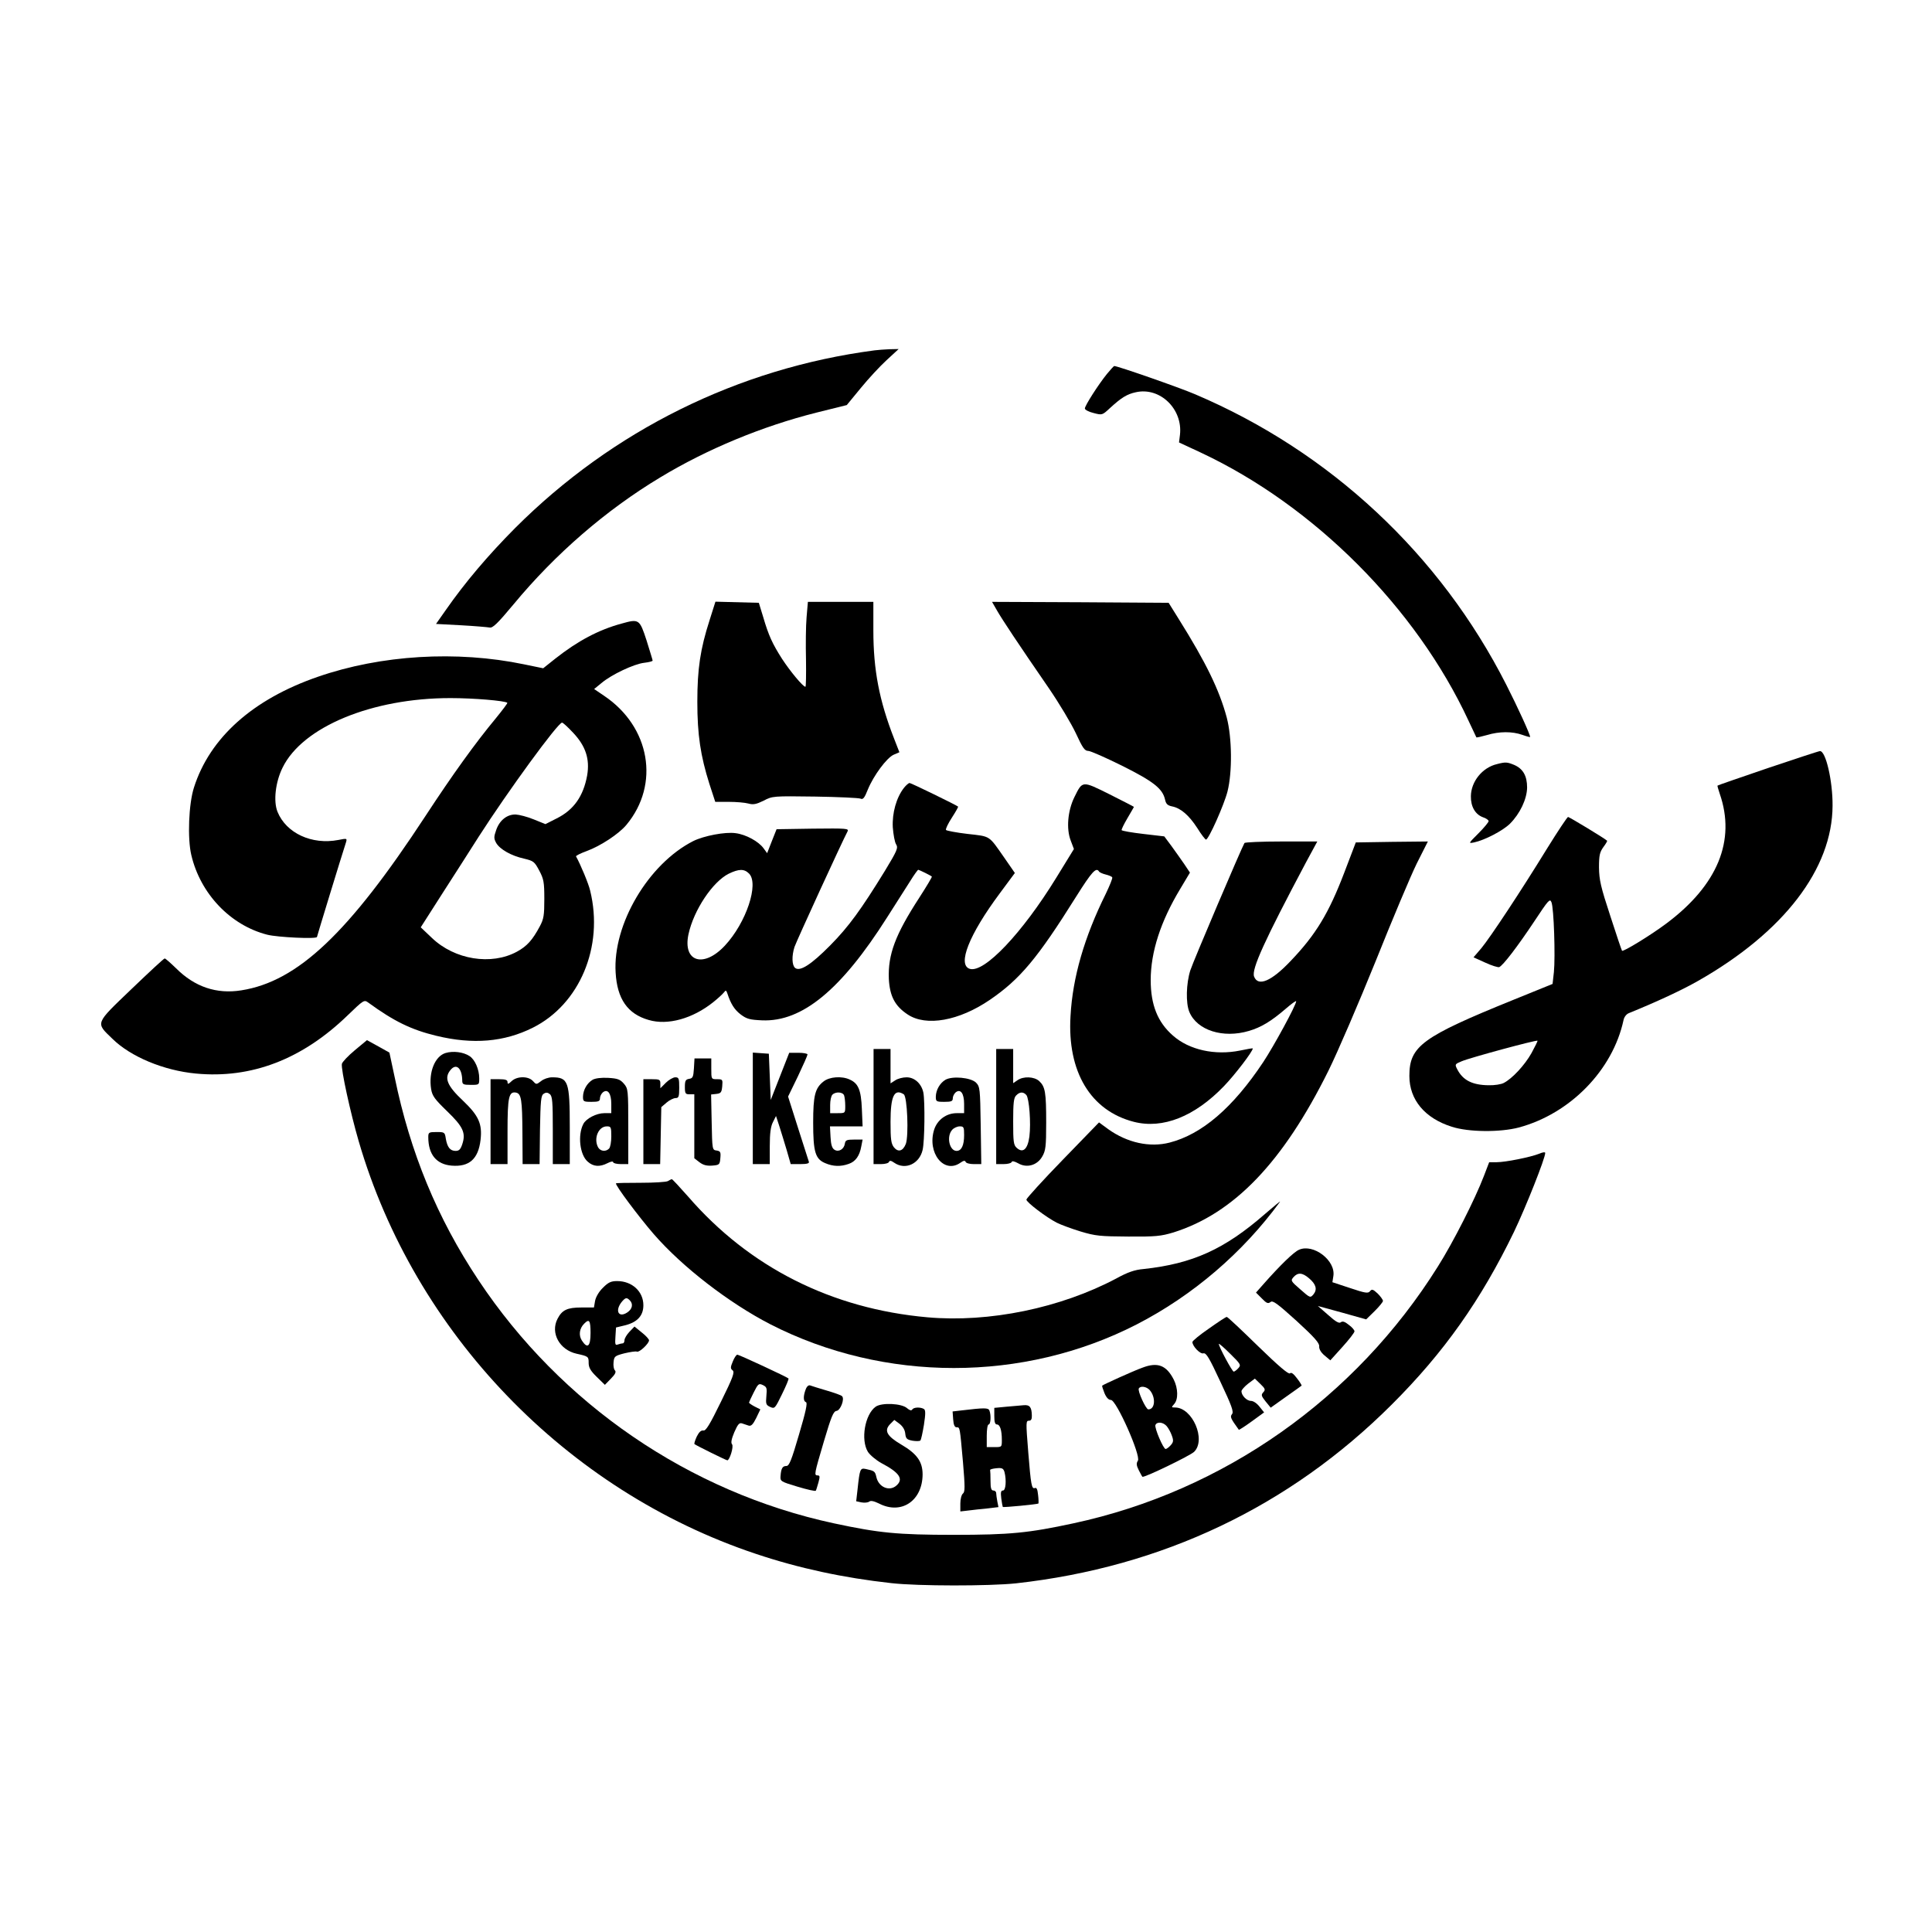 <?xml version="1.0" standalone="no"?>
<!DOCTYPE svg PUBLIC "-//W3C//DTD SVG 20010904//EN"
 "http://www.w3.org/TR/2001/REC-SVG-20010904/DTD/svg10.dtd">
<svg version="1.0" xmlns="http://www.w3.org/2000/svg"
 width="1024pt" height="1024pt" viewBox="0 0 1024 1024"
 preserveAspectRatio="xMidYMid meet">
<g transform="translate(0,1024) scale(0.1,-0.1)"
fill="#000000" stroke="none">
<path d="M4635 8383 c-722 -95 -1387 -424 -1905 -942 -144 -145 -266 -289
-367 -434 l-52 -74 132 -7 c73 -4 141 -10 152 -12 16 -4 42 21 127 123 221
267 490 500 778 673 248 150 541 271 827 343 l161 40 74 90 c40 49 102 116
137 148 l64 59 -49 -1 c-27 -1 -62 -4 -79 -6z"/>
<path d="M5867 8258 c-46 -57 -117 -168 -117 -183 0 -7 21 -18 46 -24 46 -12
46 -12 88 27 59 54 89 73 136 83 128 29 250 -89 234 -226 l-5 -40 118 -55
c598 -281 1138 -821 1416 -1419 22 -47 41 -87 42 -89 2 -2 27 4 56 12 66 20
134 20 188 1 22 -8 41 -13 41 -11 0 14 -66 158 -126 276 -351 692 -934 1236
-1649 1540 -81 35 -411 150 -429 150 -3 0 -20 -19 -39 -42z"/>
<path d="M3761 6953 c-49 -152 -65 -257 -65 -433 0 -175 17 -286 64 -435 l31
-95 72 0 c40 0 86 -4 104 -9 25 -7 41 -4 80 15 47 25 51 25 273 22 124 -2 232
-7 241 -11 13 -6 21 3 39 49 30 73 100 168 137 184 l30 13 -28 72 c-79 202
-110 365 -110 573 l0 152 -174 0 -173 0 -7 -82 c-4 -46 -5 -147 -3 -226 1 -78
0 -142 -3 -142 -13 0 -81 82 -124 148 -51 80 -71 123 -100 222 l-23 75 -115 3
-115 3 -31 -98z"/>
<path d="M5285 7003 c29 -50 109 -171 275 -412 54 -79 118 -186 142 -237 36
-78 47 -94 66 -94 12 0 93 -36 180 -79 166 -83 214 -121 227 -179 5 -23 13
-31 37 -36 46 -9 90 -47 134 -115 21 -34 42 -61 46 -61 14 0 96 184 114 255
26 103 24 285 -4 392 -39 145 -109 290 -255 523 l-53 85 -468 3 -468 2 27 -47z"/>
<path d="M3295 6935 c-122 -33 -233 -92 -352 -186 l-64 -51 -102 21 c-357 74
-757 50 -1092 -66 -345 -119 -573 -323 -657 -587 -28 -87 -35 -270 -14 -358
48 -205 207 -372 402 -422 54 -14 264 -24 264 -12 0 3 131 432 154 502 6 21 5
21 -41 12 -140 -27 -276 36 -322 149 -23 56 -11 159 27 235 106 216 474 368
889 368 123 0 290 -14 302 -25 2 -2 -26 -39 -61 -82 -108 -130 -229 -298 -373
-518 -406 -620 -677 -877 -976 -924 -131 -21 -247 18 -346 117 -29 28 -56 52
-60 52 -5 0 -84 -74 -177 -163 -194 -186 -190 -176 -101 -262 97 -96 273 -169
443 -185 294 -28 563 75 804 308 86 83 88 84 110 68 136 -99 228 -144 361
-176 194 -47 359 -33 511 43 248 124 377 429 304 726 -8 36 -51 139 -75 182
-2 3 23 16 56 28 74 27 171 91 211 139 179 215 126 520 -118 684 l-53 36 38
31 c54 46 174 102 227 108 25 3 46 8 45 12 0 3 -15 51 -32 106 -37 113 -40
116 -132 90z m-257 -579 c66 -70 89 -139 74 -226 -20 -110 -71 -183 -162 -228
l-59 -30 -62 25 c-34 14 -77 25 -96 26 -45 1 -85 -30 -103 -82 -13 -37 -13
-45 0 -69 20 -34 80 -68 148 -83 50 -12 55 -16 80 -63 24 -45 27 -62 27 -151
0 -86 -3 -106 -24 -145 -39 -73 -68 -105 -121 -134 -136 -74 -330 -43 -451 73
l-59 56 115 180 c64 99 150 234 192 300 154 240 420 605 442 605 5 0 31 -24
59 -54z"/>
<path d="M9370 6169 c-146 -50 -266 -91 -267 -93 -1 -1 4 -20 12 -43 86 -248
-11 -484 -282 -687 -81 -61 -231 -153 -236 -145 -2 2 -30 85 -62 184 -51 155
-59 191 -60 257 0 65 4 81 23 108 13 17 22 33 20 34 -15 14 -201 126 -207 126
-4 0 -54 -75 -111 -167 -142 -231 -299 -468 -348 -528 l-42 -49 62 -28 c34
-16 68 -26 74 -24 20 8 98 110 187 244 74 112 82 121 90 100 13 -30 21 -290
13 -370 l-7 -63 -207 -84 c-486 -197 -552 -246 -552 -404 0 -126 82 -224 225
-269 89 -29 256 -30 355 -4 272 73 498 304 555 569 3 16 15 32 28 37 152 62
281 122 367 171 454 258 712 594 713 929 1 130 -36 291 -67 289 -6 0 -130 -41
-276 -90z m-1253 -1511 c-36 -64 -102 -135 -147 -158 -13 -7 -49 -13 -80 -12
-86 1 -136 26 -166 84 -14 27 -13 28 23 43 44 19 396 114 402 109 2 -1 -13
-31 -32 -66z"/>
<path d="M7934 6190 c-77 -18 -137 -92 -138 -170 -1 -55 23 -97 65 -112 16 -5
29 -15 29 -20 0 -6 -24 -35 -54 -65 -54 -54 -54 -54 -23 -48 56 12 151 61 190
99 53 53 90 130 91 192 0 62 -22 100 -69 120 -37 15 -45 16 -91 4z"/>
<path d="M4791 6064 c-40 -51 -63 -133 -59 -209 3 -38 10 -79 18 -91 11 -18 5
-33 -60 -140 -126 -205 -192 -296 -290 -395 -101 -102 -160 -140 -186 -119
-17 15 -18 64 -3 111 10 30 255 564 281 612 8 16 -2 17 -184 15 l-192 -3 -25
-63 -25 -64 -19 26 c-26 36 -93 73 -148 80 -55 8 -169 -14 -225 -42 -238 -121
-427 -442 -411 -697 8 -139 63 -219 175 -251 101 -30 233 7 342 94 25 20 50
43 57 52 10 13 12 12 18 -5 18 -55 37 -86 71 -112 32 -24 48 -28 113 -31 212
-9 419 161 663 546 45 70 99 155 121 190 21 34 41 62 44 62 4 0 66 -30 72 -36
2 -2 -28 -52 -66 -111 -128 -197 -167 -302 -162 -431 5 -92 32 -144 100 -189
98 -65 272 -34 436 78 159 109 251 218 457 547 83 132 106 157 121 133 3 -5
19 -12 35 -16 16 -4 32 -10 35 -15 3 -4 -13 -43 -34 -87 -114 -230 -176 -444
-187 -648 -18 -295 106 -502 336 -561 153 -39 322 28 477 189 57 59 153 184
153 200 0 2 -30 -3 -67 -11 -133 -27 -271 3 -357 80 -80 70 -117 162 -117 293
0 150 53 312 156 483 l52 87 -30 45 c-17 25 -48 68 -68 96 l-38 51 -111 13
c-61 7 -112 16 -115 20 -2 3 12 32 31 64 18 31 34 58 34 59 0 2 -58 31 -129
67 -147 73 -143 73 -187 -16 -35 -72 -43 -167 -19 -229 l17 -45 -94 -153
c-180 -293 -382 -506 -458 -482 -67 21 -4 181 159 400 l80 108 -56 81 c-84
120 -71 112 -194 126 -60 7 -112 17 -115 21 -3 5 11 34 31 65 20 31 35 57 33
59 -9 8 -249 125 -257 125 -5 0 -19 -12 -30 -26z m-821 -454 c54 -54 -15 -261
-128 -382 -113 -121 -224 -86 -193 60 28 129 128 278 213 321 54 26 82 27 108
1z"/>
<path d="M6596 5772 c-16 -27 -272 -628 -287 -675 -22 -69 -25 -174 -5 -221
41 -97 178 -141 316 -100 64 19 116 50 193 116 31 27 57 46 57 41 0 -20 -118
-237 -175 -323 -161 -242 -325 -382 -496 -426 -105 -27 -224 -1 -325 71 l-49
36 -192 -198 c-106 -109 -192 -204 -193 -211 0 -14 105 -94 162 -123 20 -10
76 -31 125 -46 80 -24 104 -26 253 -27 146 -1 173 2 240 22 320 101 580 371
821 857 49 99 161 360 250 580 88 220 186 453 218 518 l59 117 -191 -2 -191
-3 -61 -160 c-82 -215 -151 -329 -284 -468 -102 -108 -173 -138 -194 -83 -15
38 55 191 277 609 l58 107 -191 0 c-104 0 -192 -4 -195 -8z"/>
<path d="M1880 4673 c-36 -30 -66 -62 -68 -72 -5 -29 45 -258 89 -409 296
-1017 1099 -1852 2106 -2188 227 -76 463 -127 718 -155 141 -16 518 -16 660
-1 775 86 1450 407 1991 947 277 276 474 555 649 917 63 132 165 389 165 417
0 6 -14 4 -32 -4 -45 -18 -178 -45 -226 -45 l-39 0 -28 -73 c-47 -123 -163
-352 -244 -480 -437 -698 -1135 -1190 -1932 -1361 -237 -51 -335 -61 -634 -61
-299 0 -397 10 -635 61 -766 165 -1447 631 -1884 1289 -219 329 -362 677 -444
1075 l-28 131 -59 33 -60 33 -65 -54z"/>
<path d="M4630 4375 l0 -305 39 0 c22 0 41 5 43 12 3 8 11 7 28 -5 58 -40 133
-6 150 68 11 45 13 257 4 304 -10 47 -46 81 -89 81 -20 0 -47 -7 -60 -16 l-25
-16 0 91 0 91 -45 0 -45 0 0 -305z m160 65 c19 -12 27 -220 11 -263 -15 -38
-40 -46 -63 -18 -15 20 -18 41 -18 135 0 137 20 178 70 146z"/>
<path d="M5280 4375 l0 -305 39 0 c22 0 41 5 43 11 2 7 15 4 35 -7 45 -26 100
-11 127 36 18 31 21 52 21 180 0 160 -5 190 -37 220 -26 24 -84 27 -116 4
l-22 -15 0 90 0 91 -45 0 -45 0 0 -305z m160 61 c15 -19 25 -148 16 -220 -9
-67 -34 -90 -67 -60 -17 15 -19 32 -19 140 0 98 3 126 16 138 19 20 38 20 54
2z"/>
<path d="M2362 4659 c-57 -17 -91 -102 -77 -191 6 -37 19 -54 85 -118 85 -82
100 -115 80 -175 -9 -27 -17 -35 -35 -35 -29 0 -44 19 -52 64 -5 35 -7 36 -49
36 -41 0 -44 -2 -44 -27 0 -92 43 -144 123 -151 94 -8 142 35 154 136 10 85
-10 129 -93 208 -84 79 -101 120 -67 162 31 39 62 11 63 -55 0 -20 5 -23 45
-23 45 0 45 0 45 35 0 47 -23 100 -52 118 -32 21 -86 28 -126 16z"/>
<path d="M3990 4366 l0 -296 45 0 45 0 0 95 c0 70 5 105 17 128 l16 32 18 -55
c10 -30 27 -88 39 -127 l21 -73 50 0 c37 0 50 4 46 13 -2 6 -28 87 -57 178
l-53 167 52 107 c28 59 51 111 51 116 0 5 -22 9 -48 9 l-49 0 -49 -125 -49
-125 -5 123 -5 122 -42 3 -43 3 0 -295z"/>
<path d="M3678 4578 c-3 -46 -6 -53 -25 -56 -19 -3 -23 -10 -23 -43 0 -35 3
-39 25 -39 l25 0 0 -169 0 -170 27 -21 c20 -15 38 -20 67 -18 39 3 41 5 44 40
3 32 0 37 -20 40 -23 3 -23 5 -26 150 l-3 147 28 3 c24 3 28 8 31 41 3 35 2
37 -27 37 -31 0 -31 0 -31 55 l0 55 -44 0 -45 0 -3 -52z"/>
<path d="M2712 4510 c-18 -17 -22 -18 -22 -5 0 11 -11 15 -45 15 l-45 0 0
-225 0 -225 45 0 45 0 0 173 c0 183 7 213 45 206 28 -6 33 -37 34 -216 l1
-163 45 0 45 0 2 181 c3 157 5 183 20 192 12 8 21 7 32 -2 14 -11 16 -41 16
-192 l0 -179 45 0 45 0 0 195 c0 244 -8 265 -94 265 -19 0 -45 -9 -58 -20 -25
-19 -26 -19 -43 0 -24 27 -84 27 -113 0z"/>
<path d="M3141 4517 c-30 -18 -50 -54 -51 -89 0 -26 2 -28 45 -28 37 0 45 3
45 19 0 10 7 24 15 31 26 21 45 -5 45 -61 l0 -49 -37 0 c-41 0 -96 -28 -111
-57 -31 -59 -19 -164 23 -200 30 -27 64 -29 105 -8 17 9 30 11 30 5 0 -5 18
-10 40 -10 l40 0 0 199 c0 195 -1 201 -23 227 -20 23 -33 28 -83 31 -38 2 -68
-2 -83 -10z m99 -300 c0 -29 -5 -58 -12 -65 -18 -18 -46 -14 -58 7 -25 47 2
111 46 111 22 0 24 -3 24 -53z"/>
<path d="M3529 4501 l-29 -29 0 24 c0 22 -4 24 -45 24 l-45 0 0 -225 0 -225
44 0 45 0 3 151 3 151 28 24 c15 13 37 24 48 24 16 0 19 7 19 55 0 49 -2 55
-21 55 -11 0 -34 -13 -50 -29z"/>
<path d="M4365 4508 c-45 -35 -55 -74 -55 -218 0 -155 11 -193 64 -215 42 -18
82 -19 124 -4 36 12 58 42 67 93 l7 36 -45 0 c-39 0 -46 -3 -49 -21 -4 -30
-33 -47 -55 -33 -13 8 -19 27 -21 68 l-3 56 87 0 86 0 -4 93 c-4 100 -19 135
-64 155 -42 20 -108 15 -139 -10z m109 -74 c3 -9 6 -33 6 -55 0 -39 0 -39 -40
-39 l-40 0 0 43 c0 24 5 48 12 55 17 17 55 15 62 -4z"/>
<path d="M5011 4517 c-30 -18 -50 -54 -51 -89 0 -26 2 -28 45 -28 37 0 45 3
45 19 0 10 7 24 15 31 26 21 45 -5 45 -61 l0 -49 -39 0 c-55 0 -103 -35 -120
-88 -38 -122 52 -236 139 -175 17 12 25 13 28 5 2 -7 22 -12 43 -12 l40 0 -3
205 c-3 196 -4 205 -25 227 -28 27 -125 36 -162 15z m99 -293 c0 -55 -14 -84
-40 -84 -38 0 -55 77 -23 112 9 10 27 18 40 18 21 0 23 -4 23 -46z"/>
<path d="M3540 3980 c-8 -5 -73 -9 -144 -9 -70 0 -130 -1 -131 -3 -7 -7 122
-179 200 -269 152 -175 399 -365 618 -478 604 -309 1342 -309 1943 0 295 152
560 378 758 649 6 8 -29 -21 -79 -64 -215 -188 -385 -264 -643 -292 -48 -4
-85 -17 -145 -50 -296 -157 -674 -235 -1001 -206 -508 45 -944 265 -1268 639
-45 51 -84 93 -87 93 -3 0 -13 -5 -21 -10z"/>
<path d="M6885 3616 c-28 -12 -100 -82 -190 -184 l-38 -43 31 -31 c25 -26 33
-29 46 -19 12 10 35 -7 138 -100 95 -87 122 -118 120 -135 -1 -14 8 -31 28
-48 l31 -26 65 72 c35 39 64 76 63 82 0 6 -13 22 -30 34 -21 17 -33 21 -42 14
-9 -8 -27 2 -67 38 l-55 48 128 -35 128 -36 45 44 c24 24 44 48 44 54 0 6 -13
24 -28 39 -25 23 -31 25 -41 12 -10 -12 -25 -10 -105 17 l-94 31 5 32 c14 83
-106 174 -182 140z m53 -151 c37 -31 45 -59 24 -85 -17 -20 -18 -20 -70 26
-51 44 -52 47 -36 65 23 26 47 24 82 -6z"/>
<path d="M3196 3415 c-21 -20 -38 -49 -42 -70 l-6 -35 -67 0 c-74 0 -102 -13
-126 -60 -39 -75 11 -165 101 -185 63 -14 64 -15 64 -49 0 -24 10 -42 43 -74
l43 -42 32 33 c23 23 29 36 21 44 -6 6 -9 25 -7 43 3 31 7 34 57 47 30 7 60
12 67 9 13 -5 64 43 64 60 0 6 -17 25 -39 42 l-38 31 -27 -28 c-14 -15 -26
-35 -26 -44 0 -9 -4 -17 -9 -17 -5 0 -17 -3 -26 -6 -14 -6 -16 0 -13 42 l3 48
50 12 c64 17 95 51 95 106 0 73 -60 128 -139 128 -33 0 -47 -7 -75 -35z m142
-67 c19 -19 14 -46 -13 -64 -48 -32 -68 11 -27 59 18 20 24 21 40 5z m-208
-173 c0 -72 -16 -86 -46 -40 -18 28 -13 64 12 89 27 28 34 18 34 -49z"/>
<path d="M6407 3198 c-48 -33 -87 -65 -87 -71 0 -22 41 -65 58 -60 15 4 31
-23 91 -152 59 -125 71 -158 61 -170 -11 -14 -9 -21 36 -83 1 -2 32 18 68 44
l66 48 -24 30 c-14 18 -33 31 -46 31 -22 0 -50 29 -50 51 0 7 16 25 35 40 l36
27 29 -28 c26 -25 28 -31 16 -44 -13 -14 -11 -20 12 -49 l27 -33 80 57 c44 31
82 58 84 60 1 1 -9 19 -25 39 -18 24 -30 33 -37 26 -7 -7 -61 39 -169 144 -87
85 -161 155 -166 155 -5 0 -47 -28 -95 -62z m156 -210 c-9 -10 -20 -18 -24
-18 -8 0 -79 132 -79 147 0 4 27 -19 60 -52 56 -55 59 -60 43 -77z"/>
<path d="M3884 3024 c-13 -31 -13 -38 -1 -47 12 -10 2 -37 -62 -167 -59 -121
-80 -155 -93 -152 -12 2 -23 -8 -35 -32 -9 -20 -15 -38 -12 -40 6 -6 168 -86
174 -86 12 0 35 73 25 85 -7 8 -3 28 12 64 18 41 26 51 40 47 10 -3 26 -9 36
-12 13 -4 23 6 40 40 l22 46 -30 15 c-17 9 -30 18 -30 21 0 2 11 27 25 54 23
46 27 49 48 39 21 -10 23 -16 19 -58 -4 -42 -2 -48 20 -58 24 -11 26 -8 63 68
21 43 37 80 34 83 -8 8 -262 126 -271 126 -5 0 -16 -16 -24 -36z"/>
<path d="M6055 2991 c-50 -18 -206 -89 -213 -95 -2 -2 4 -20 12 -40 10 -24 22
-36 34 -36 29 0 160 -295 143 -322 -9 -14 -8 -25 5 -51 9 -17 17 -33 19 -34 6
-8 254 112 274 132 65 64 -9 235 -101 235 -20 0 -20 1 -5 18 23 25 21 84 -2
130 -39 76 -85 94 -166 63z m38 -118 c34 -38 30 -104 -7 -103 -13 1 -58 99
-50 111 9 15 40 10 57 -8z m90 -191 c9 -10 22 -33 28 -51 10 -27 8 -35 -6 -51
-10 -11 -22 -20 -27 -20 -12 0 -60 112 -54 127 8 19 40 16 59 -5z"/>
<path d="M4270 2875 c-13 -35 -13 -62 2 -67 9 -3 -2 -53 -37 -171 -40 -137
-52 -167 -67 -167 -21 0 -28 -13 -31 -54 -2 -27 1 -29 91 -56 50 -15 94 -25
96 -21 2 3 8 23 14 44 8 30 8 37 -4 37 -20 0 -19 5 33 181 39 131 50 159 67
161 21 3 44 64 29 78 -4 5 -41 18 -82 30 -40 12 -80 24 -87 27 -8 3 -18 -5
-24 -22z"/>
<path d="M4641 2784 c-57 -41 -80 -175 -41 -239 11 -17 43 -44 72 -60 95 -50
118 -84 80 -118 -37 -34 -95 -10 -107 44 -7 31 -10 33 -56 43 -30 6 -32 2 -44
-110 l-7 -61 28 -6 c16 -3 34 -1 41 4 8 7 25 3 52 -10 118 -61 230 14 231 154
0 68 -30 110 -114 159 -76 45 -92 74 -57 109 l21 21 27 -20 c18 -14 29 -32 31
-52 3 -27 8 -32 38 -38 19 -3 38 -3 42 1 4 3 12 41 19 83 9 59 9 78 0 84 -18
11 -55 10 -62 -3 -5 -7 -14 -4 -27 7 -28 26 -135 31 -167 8z"/>
<path d="M5425 2792 c-16 -1 -58 -5 -92 -8 l-63 -6 0 -44 c0 -31 4 -44 14 -44
16 0 26 -30 26 -82 0 -38 0 -38 -40 -38 l-40 0 0 60 c0 33 4 60 10 60 11 0 14
49 4 74 -6 15 -26 15 -152 0 l-43 -5 3 -42 c2 -29 8 -42 18 -42 18 0 17 5 34
-185 11 -131 11 -157 0 -166 -8 -6 -14 -30 -14 -53 l0 -42 43 5 c23 3 68 8
101 11 l58 7 -6 30 c-3 17 -6 37 -6 44 0 8 -7 14 -15 14 -11 0 -15 12 -15 50
0 28 -1 53 -2 58 -2 4 13 8 33 10 31 3 37 -1 43 -20 11 -43 7 -98 -8 -98 -11
0 -13 -10 -9 -42 3 -24 7 -44 8 -45 2 -4 185 14 189 18 1 2 1 23 -2 46 -3 30
-8 40 -17 36 -17 -6 -21 16 -35 190 -13 163 -13 167 5 167 10 0 15 9 14 28 -1
44 -11 57 -44 54z"/>
</g>
</svg>
